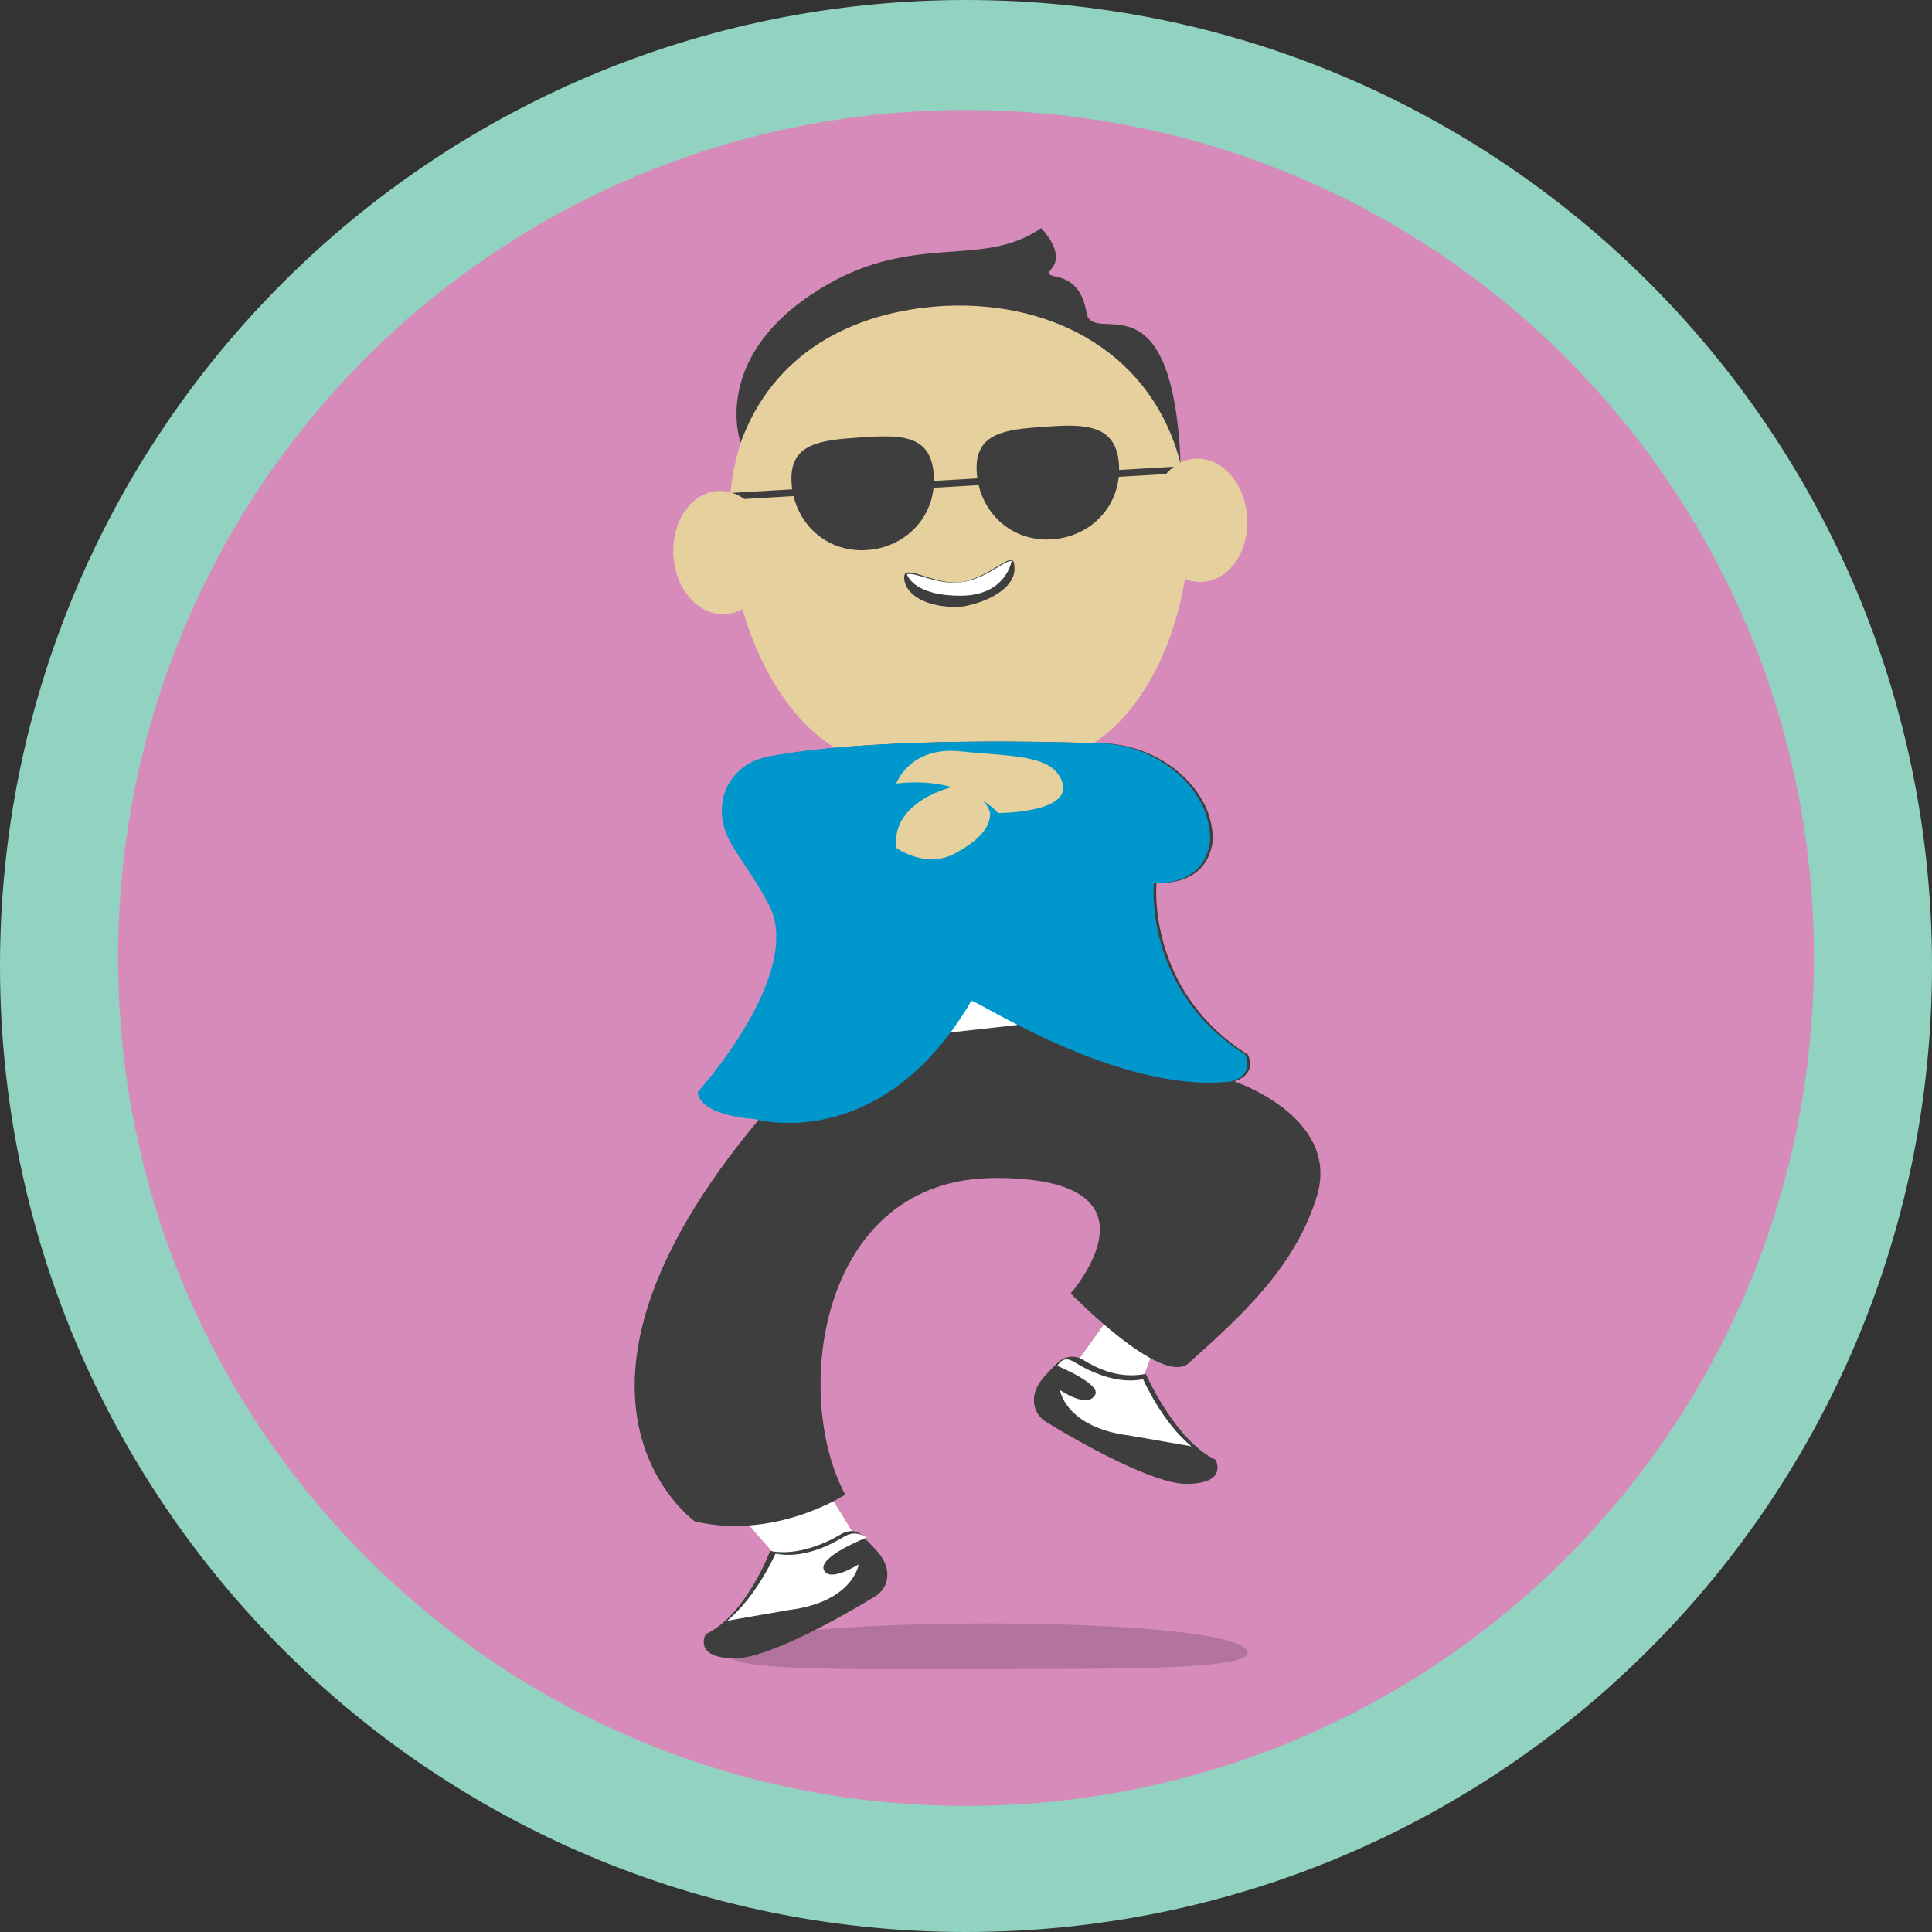 <?xml version="1.0" encoding="utf-8"?>
<!-- Generator: Adobe Illustrator 18.1.1, SVG Export Plug-In . SVG Version: 6.00 Build 0)  -->
<svg version="1.1" id="Layer_1" xmlns="http://www.w3.org/2000/svg" xmlns:xlink="http://www.w3.org/1999/xlink" x="0px" y="0px"
	 viewBox="0 0 72 72" enable-background="new 0 0 72 72" xml:space="preserve">
<rect x="0" y="0" width="72" height="72" fill="#333333" stroke="none"/>
<g id="_x2E_svg_247_">
	<circle id="_x2E_svg_161_" fill="#D78BBB" cx="36.6" cy="36.1" r="33.2"/>
</g>
<path id="_x2E_svg_193_" fill="#B2749D" d="M46.5,61.6c0,0.6-4.4,0.6-9.7,0.6s-9.7,0.1-9.7-0.6s4.4-1.1,9.7-1.1S46.5,60.9,46.5,61.6
	z"/>
<path id="_x2E_svg_244_" fill="#91D2C0" d="M0,36c0,19.9,16.1,36,36,36s36-16.1,36-36C72,16.1,55.9,0,36,0S0,16.1,0,36z M4.4,35.7
	C4.4,18.2,18.5,4.1,36,4.1s31.6,14.1,31.6,31.6c0,17.5-14.1,31.6-31.6,31.6S4.4,53.1,4.4,35.7z"/>
<path id="_x2E_svg_192_" fill="#E5D09E" d="M44.3,18.9c0.2,3.2-1,7-3.4,8.7c-1.3,0.9-3,0.5-4.7,0.5c-1.8,0.1-3.8,0.6-5.2-0.3
	c-2.3-1.5-3.7-5-3.8-8c-0.3-4.9,3.3-9,8-9.3S44,14.1,44.3,18.9z"/>
<path id="_x2E_svg_191_" fill="#3F3E3F" d="M44,17.3c-1-4-4.6-6.1-8.8-5.9c-3.5,0.2-6.4,1.8-7.6,5.1c0,0-1.1-3,2.6-5.5
	s6.3-0.9,8.6-2.5c0,0,0.9,0.9,0.4,1.5c-0.5,0.6,1-0.2,1.3,1.7C40.8,12.9,43.7,10.1,44,17.3L44,17.3z"/>
<path id="_x2E_svg_190_" fill="#3F3E3F" d="M34.8,17.7c0.1,1.5-1,2.7-2.5,2.8c-1.5,0.1-2.7-1-2.8-2.5s1.1-1.6,2.6-1.7
	S34.7,16.2,34.8,17.7z"/>
<path id="_x2E_svg_189_" fill="#3F3E3F" d="M41.7,17.3c0.1,1.5-1,2.7-2.5,2.8c-1.5,0.1-2.7-1-2.8-2.5c-0.1-1.5,1.1-1.6,2.6-1.7
	C40.4,15.8,41.6,15.8,41.7,17.3z"/>
<line id="_x2E_svg_188_" fill="none" stroke="#3F3E3F" stroke-width="0.255" stroke-miterlimit="10" x1="27.2" y1="18.5" x2="44.1" y2="17.5"/>
<ellipse id="_x2E_svg_187_" transform="matrix(0.998 -5.756522e-02 5.756522e-02 0.998 -1.045 2.603)" fill="#E5D09E" cx="44.7" cy="19.4" rx="1.8" ry="2.3"/>
<ellipse id="_x2E_svg_186_" transform="matrix(0.998 -5.756522e-02 5.756522e-02 0.998 -1.14 1.584)" fill="#E5D09E" cx="26.9" cy="20.6" rx="1.8" ry="2.3"/>
<polygon id="_x2E_svg_185_" fill="#FFFFFF" points="41.4,49 39.6,51.5 42.1,52.7 43.1,50 "/>
<polygon id="_x2E_svg_184_" fill="#FFFFFF" points="30.6,55.2 31.9,57.3 29.1,58.2 27.1,55.9 "/>
<path id="_x2E_svg_183_" fill="#3F3E3F" d="M28.7,28.2c2-0.4,6-0.7,12.3-0.5c1.6,0,3.2,0.9,3.9,2.3c0.2,0.4,0.3,0.9,0.3,1.3
	c-0.2,1.8-2.1,1.6-2.1,1.6s-0.4,4,3.4,6.4c0,0,0.4,0.7-0.5,1c0,0,3.9,1.3,3.1,4.2c-0.8,2.7-2.8,4.5-4.8,6.3c-1,0.9-4.4-2.6-4.4-2.6
	s3.8-4.3-2.8-4.3s-7.6,8.1-5.6,11.8c0,0-2.6,1.7-5.6,1c0,0-6.4-4.5,2.4-15c0,0-2-0.1-2.1-1c0,0,3.9-4.4,2.7-6.9
	c-0.9-1.9-1.8-2.4-1.8-3.6C27,29.2,27.8,28.4,28.7,28.2z"/>
<path id="_x2E_svg_182_" fill="#FFFFFF" d="M35.1,37.2l0.1,1.3l2.7-0.3l-0.1-1.1C37.8,37.2,36.6,36.8,35.1,37.2z"/>
<path id="_x2E_svg_181_" fill="#0098CC" d="M45.9,40.3c0.9-0.3,0.5-1,0.5-1c-3.8-2.4-3.4-6.4-3.4-6.4s1.9,0.2,2.1-1.6
	c0-0.4-0.1-0.9-0.3-1.3c-0.7-1.4-2.3-2.3-3.9-2.3c-6.2-0.2-10.3,0.1-12.3,0.5c-1,0.2-1.7,1-1.7,2c0,1.2,0.8,1.7,1.8,3.6
	c1.2,2.6-2.7,6.9-2.7,6.9c0.1,0.9,2.1,1,2.1,1s4.7,1.4,8.1-4.4C36.3,37.2,41.7,40.8,45.9,40.3L45.9,40.3z"/>
<path id="_x2E_svg_180_" fill="#3F3E3F" d="M40.4,50.7c0.5,0.3,1.3,0.7,2.3,0.5c0,0,1.1,2.5,2.6,3.2c0,0,0.5,0.9-1.1,0.9
	c-1.2,0-3.9-1.5-5.2-2.3c-0.5-0.3-0.6-0.9-0.3-1.4c0.1-0.2,0.4-0.5,0.7-0.8C39.7,50.5,40.1,50.5,40.4,50.7z"/>
<path id="_x2E_svg_179_" fill="#3F3E3F" d="M31.3,57.2c-0.5,0.3-1.6,0.8-2.6,0.6c0,0-0.9,2.4-2.4,3.1c0,0-0.5,0.9,1.1,0.9
	c1.2,0,3.9-1.5,5.2-2.3c0.5-0.3,0.6-0.9,0.3-1.4c-0.1-0.2-0.4-0.5-0.7-0.8C32,57,31.6,57,31.3,57.2z"/>
<path id="_x2E_svg_178_" fill="#E5D09E" d="M35.6,29.3c0,0-2.4,0.5-2.2,2.3c0,0,1.1,0.8,2.2,0.2c1.1-0.6,1.3-1.1,1.3-1.5
	C36.8,29.9,36.3,29.4,35.6,29.3z"/>
<path id="_x2E_svg_177_" fill="#E5D09E" d="M33.4,29.2c0,0,0.5-1.4,2.4-1.2c1.9,0.2,3.5,0.1,3.8,1.2s-2.4,1.1-2.4,1.1
	S36,28.9,33.4,29.2z"/>
<path id="_x2E_svg_176_" fill="#FFFFFF" d="M27.1,60.4c1.1-0.9,1.8-2.5,1.8-2.5c1,0.2,2-0.3,2.5-0.6c0.3-0.2,0.6-0.2,0.9,0
	c0,0-1.8,0.7-1.6,1.2s1.3-0.2,1.3-0.2s-0.2,1.4-2.6,1.7C27.1,60.4,27.1,60.4,27.1,60.4z"/>
<path id="_x2E_svg_175_" fill="#FFFFFF" d="M44.4,53.9c-1.1-0.9-1.8-2.5-1.8-2.5c-1,0.2-2-0.3-2.5-0.6c-0.3-0.2-0.5-0.2-0.7,0.1
	c0,0,1.7,0.7,1.4,1.1c-0.3,0.5-1.3-0.2-1.3-0.2s0.2,1.4,2.6,1.7C44.4,53.9,44.4,53.9,44.4,53.9z"/>
<path id="_x2E_svg_174_" fill="#3F3E3F" d="M37.8,21.1c0.1,0.7-0.8,1.3-1.9,1.5c-1.1,0.1-2.1-0.3-2.2-1c-0.1-0.7,1,0.2,2.1,0.1
	C37,21.5,37.8,20.4,37.8,21.1z"/>
<path id="_x2E_svg_173_" fill="#FFFFFF" d="M37.7,20.9c-0.3,0-1,0.7-1.9,0.8c-0.9,0.1-1.7-0.4-2-0.3c0,0,0.2,0.8,2,0.8
	C37.5,22.2,37.7,20.9,37.7,20.9z"/>
<g>
</g>
<g>
</g>
<g>
</g>
<g>
</g>
<g>
</g>
<g>
</g>
<g>
</g>
<g>
</g>
<g>
</g>
<g>
</g>
<g>
</g>
<g>
</g>
<g>
</g>
<g>
</g>
<g>
</g>
</svg>
